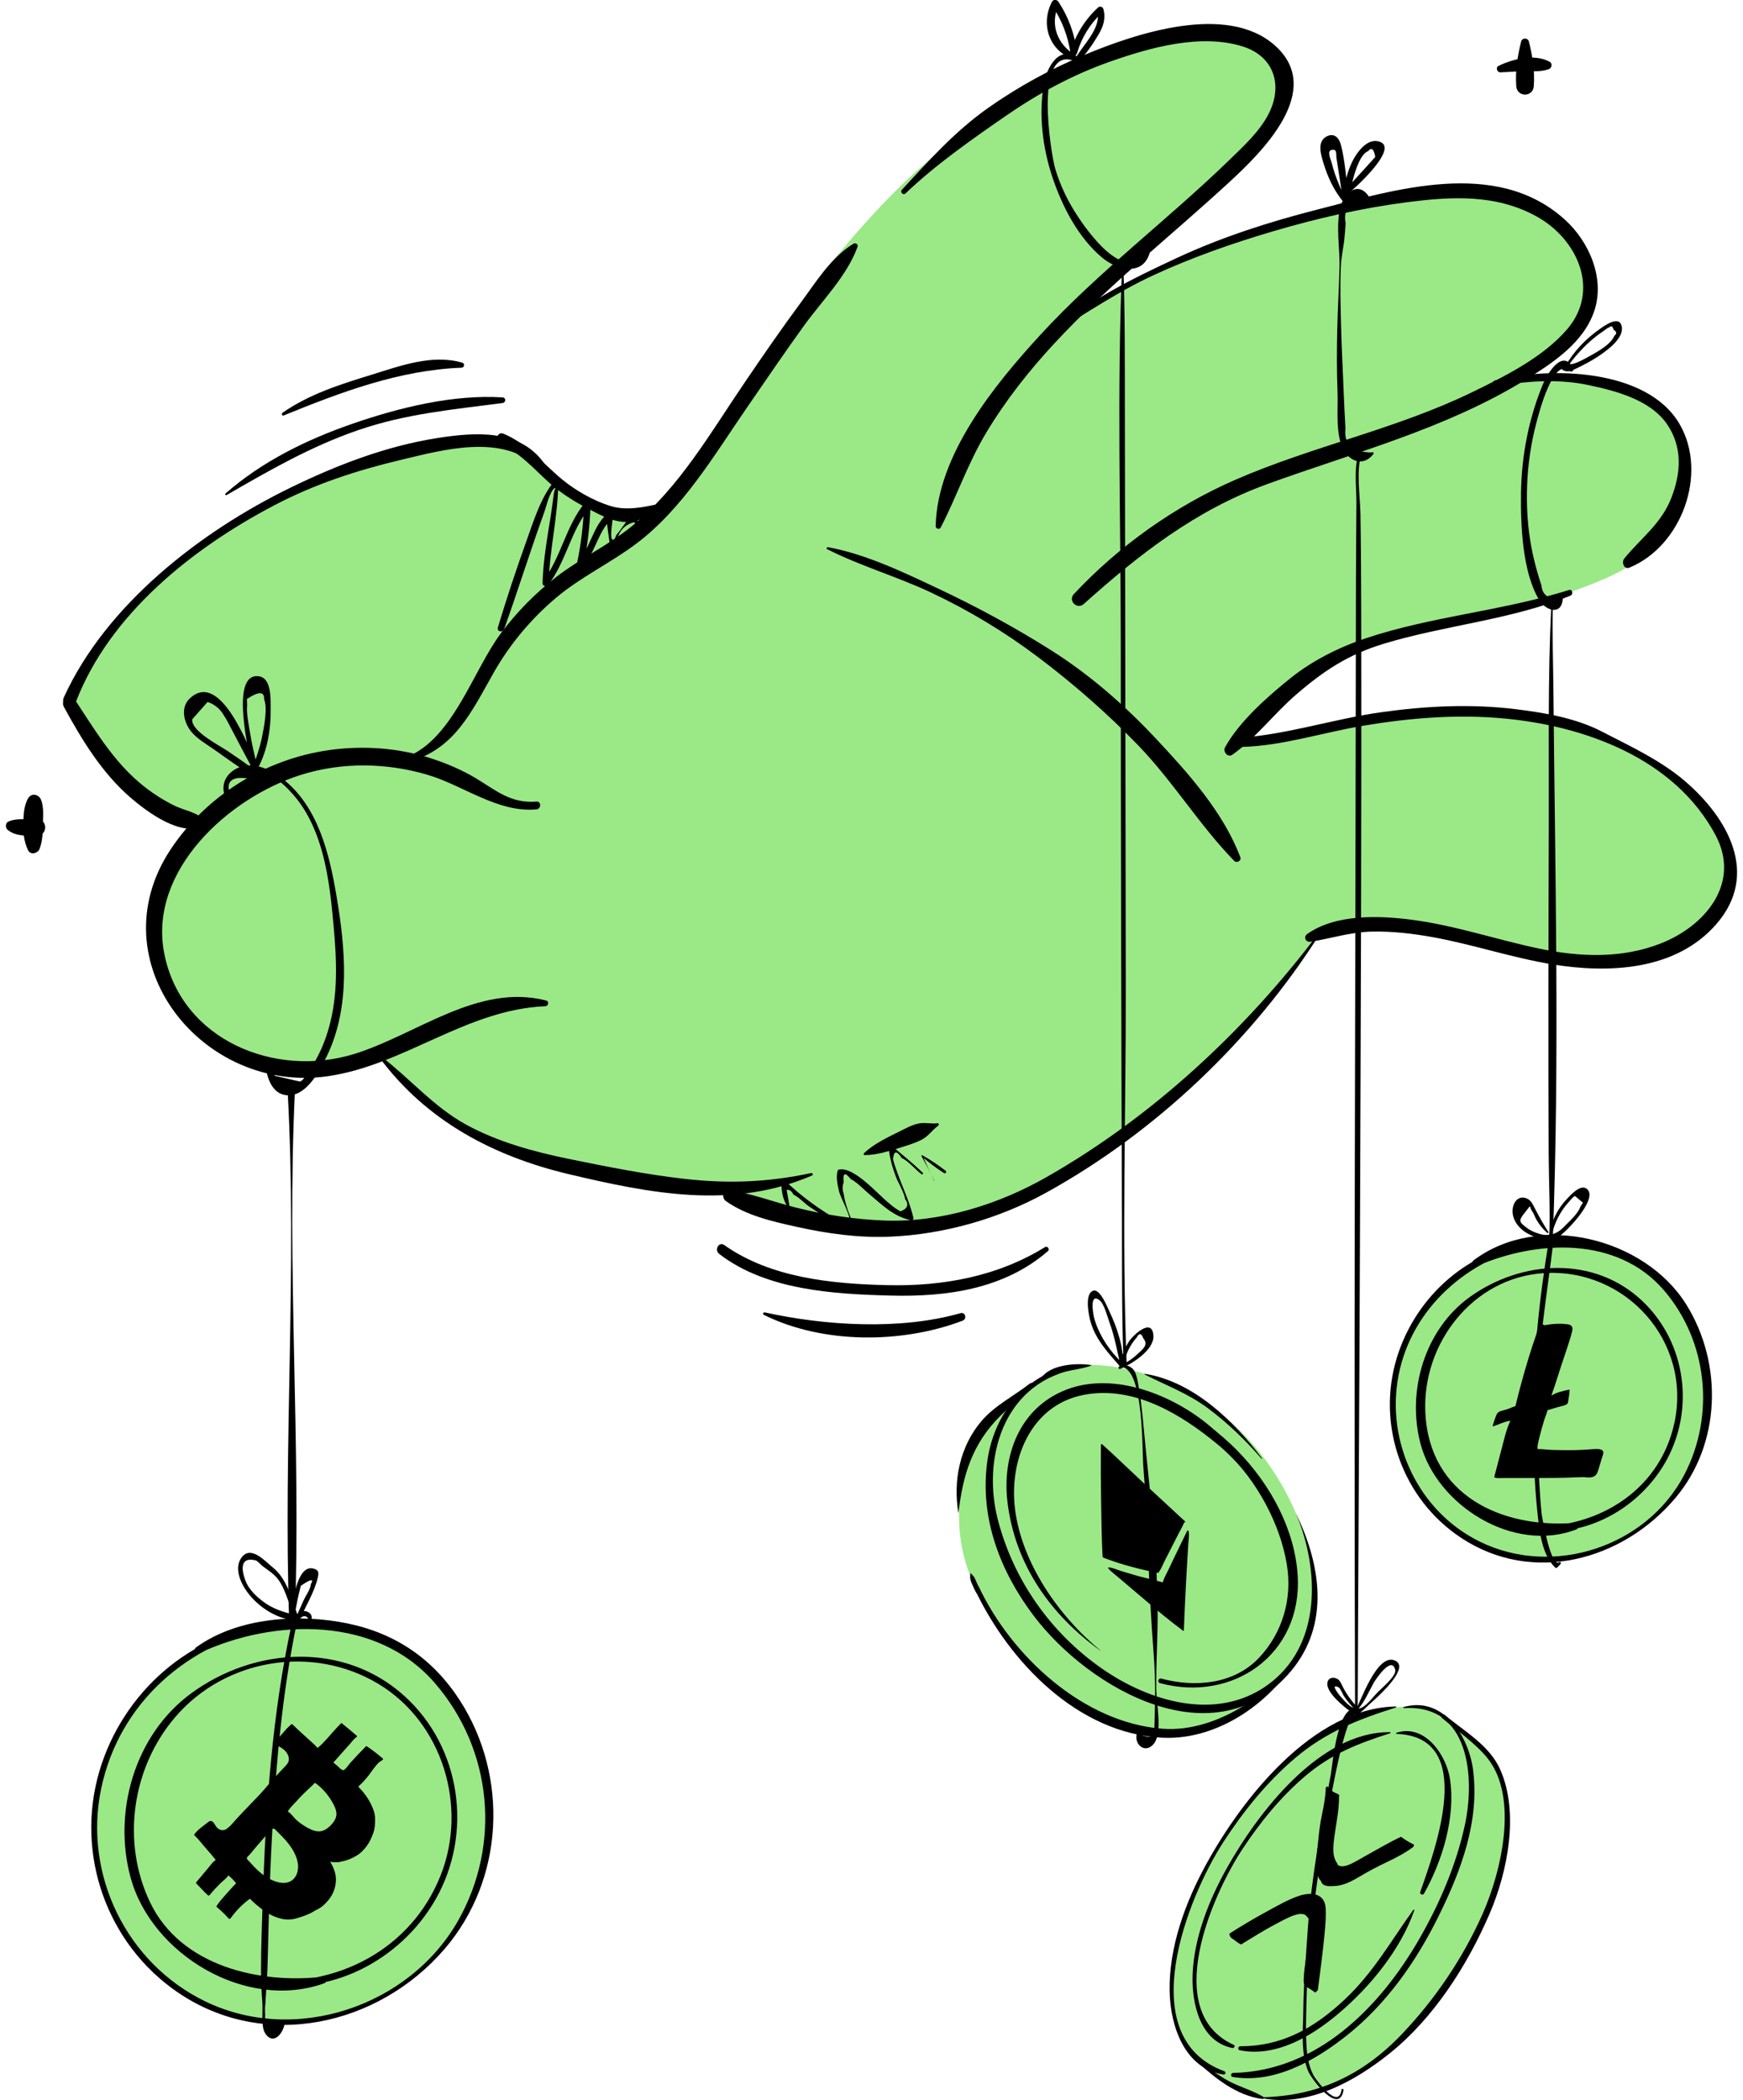 <svg width="166" height="200" viewBox="0 0 166 200" fill="none" xmlns="http://www.w3.org/2000/svg">
<g id="Frame" clip-path="url(#clip0_38510_6368)">
<g id="Vrstva_9">
<path id="Vector" d="M6.594 66.445C6.594 66.445 11.279 55.012 25.18 48.416C39.08 41.82 44.643 41.675 49.034 42.404C49.034 42.404 53.837 48.323 57.082 48.561C60.327 48.798 63.813 48.266 63.813 48.266C63.813 48.266 80.791 16.547 96.009 10.448C96.742 10.154 111.521 -0.545 120.597 4.877C120.597 4.877 127.183 7.81 115.767 17.484C115.767 17.484 103.328 28.183 100.984 31.116C100.984 31.116 113.133 20.857 136.548 18.364C136.548 18.364 148.402 16.46 151.182 25.105C152.565 29.406 149.325 32.849 145.72 35.223C145.72 35.223 144.205 36.441 144.447 36.34C144.688 36.239 155.326 34.436 159.326 40.395C163.326 46.353 158.545 52.022 154.545 54.273C150.545 56.525 141.716 58.767 139.323 59.207C136.93 59.647 127.955 59.062 117.615 70.983C117.615 70.983 125.958 69.519 128.495 68.881C131.033 68.244 143.766 65.557 154.839 71.274C165.912 76.99 165.28 83.441 164.402 85.689C163.524 87.936 159.326 93.947 147.524 91.55C135.722 89.154 132.89 86.467 125.229 89.448C125.229 89.448 116.303 101.761 106.397 108.551C96.492 115.34 84.15 120.718 70.201 113.581C70.201 113.581 45.03 113.19 36.639 100.974L34.69 100.583C34.69 100.583 21.031 106.739 15.762 93.74C15.762 93.74 12.64 84.849 18.98 78.692C18.98 78.692 12.148 76.933 6.59 66.428L6.594 66.445Z" fill="#9BE887"/>
<path id="Vector_2" d="M38.131 156.883C38.131 156.883 38.232 156.94 38.408 157.055C39.988 158.092 47.791 163.857 46.473 175.792C45.011 189.059 32.129 192.357 29.13 192.647C26.132 192.938 12.74 192.942 9.078 177.111C9.078 177.111 6.225 163.994 20.419 156.298C20.419 156.298 28.468 152.046 38.127 156.883H38.131Z" fill="#9BE887"/>
<path id="Vector_3" d="M103.039 129.98C103.039 129.98 100.041 129.98 96.598 133.133C93.156 136.286 91.694 137.97 91.404 142.367C91.114 146.765 91.549 150.577 96.673 157.173C101.797 163.77 109.696 167.433 116.576 163.989C117.015 163.77 119.504 162.011 120.821 160.986C120.821 160.986 128.65 156.369 123.456 144.201C118.262 132.033 107.355 130.424 107.355 130.424C107.355 130.424 105.599 129.909 103.039 129.984V129.98Z" fill="#9BE887"/>
<path id="Vector_4" d="M149.141 118.031C149.141 118.031 159.02 118.471 162.019 128.44C165.018 138.409 158.212 143.756 156.311 145.295C156.311 145.295 148.408 152.331 138.31 145.59C138.31 145.59 129.603 139.653 133.844 127.78C133.844 127.78 137.432 118.106 149.137 118.031H149.141Z" fill="#9BE887"/>
<path id="Vector_5" d="M138.749 164.57C138.749 164.57 141.239 166.184 142.187 167.794C143.136 169.403 145.7 173.585 140.945 183.624C136.19 193.664 128.576 199.895 121.042 199.895H120.678C120.678 199.895 117.898 199.38 114.605 196.892C114.605 196.892 107.286 192.199 115.264 177.178C123.242 162.156 134.144 162.226 135.825 162.591L138.754 164.57H138.749Z" fill="#9BE887"/>
</g>
<g id="Lines">
<path id="Vector_6" d="M51.082 76.344C48.676 76.525 47.311 75.333 45.414 74.176C44.088 73.367 42.613 72.734 41.138 72.25C38.011 71.226 34.622 70.979 31.373 71.432C25.279 72.285 19.663 75.746 16.252 80.891C9.161 91.594 19.303 104.255 31.272 102.487C38.551 101.41 44.404 96.15 51.934 95.829C52.237 95.816 52.321 95.363 52.009 95.284C45.502 93.622 39.689 98.529 33.752 100.372C26.223 102.707 17.244 99.083 15.637 90.772C14.113 82.901 21.81 75.948 28.651 73.798C32.571 72.567 36.786 72.628 40.716 73.789C44.119 74.792 47.394 77.417 51.087 77.083C51.556 77.039 51.565 76.305 51.087 76.34L51.082 76.344Z" fill="black"/>
<path id="Vector_7" d="M86.248 18.412C89.115 15.677 92.527 13.294 95.789 11.038C98.871 8.905 102.173 7.115 105.712 5.871C109.54 4.525 114.388 3.158 118.392 4.437C121.347 5.383 122.194 8.14 120.837 10.813C119.964 12.533 118.458 13.896 117.097 15.22C111.231 20.919 104.632 25.853 99.086 31.886C94.709 36.653 89.256 43.328 89.111 50.109C89.106 50.36 89.471 50.47 89.589 50.241C91.13 47.264 92.184 44.106 93.923 41.213C95.767 38.144 97.984 35.325 100.417 32.704C105.541 27.172 111.481 22.502 117.013 17.405C120.157 14.512 126.251 8.58 121.386 4.301C116.807 0.277 108.166 3.193 103.332 5.207C100.096 6.552 96.97 8.259 94.103 10.281C90.946 12.511 88.505 15.246 85.901 18.065C85.686 18.298 86.02 18.637 86.252 18.417L86.248 18.412Z" fill="black"/>
<path id="Vector_8" d="M38.783 72.606C43.306 71.392 44.869 67.839 47.033 64.035C48.561 61.352 50.559 58.965 52.912 56.968C55.296 54.945 58.133 53.635 60.618 51.762C65.061 48.411 68.038 43.314 71.151 38.798C72.947 36.19 74.725 33.574 76.578 31.006C78.299 28.622 80.674 26.274 81.675 23.495C81.754 23.279 81.482 23.095 81.297 23.205C79.142 24.497 77.689 26.894 76.218 28.89C74.422 31.327 72.705 33.82 70.997 36.318C67.722 41.111 64.736 46.414 60.166 50.121C57.917 51.946 55.261 53.182 52.969 54.954C50.976 56.498 49.206 58.301 47.696 60.323C45.035 63.894 43.103 70.468 38.647 72.126C38.353 72.236 38.467 72.689 38.779 72.601L38.783 72.606Z" fill="black"/>
<path id="Vector_9" d="M100.41 31.671C103.523 29.784 106.482 27.775 109.801 26.235C113.498 24.52 117.41 23.153 121.318 22.005C125.441 20.796 129.629 19.828 133.893 19.274C138.165 18.716 142.432 18.448 146.353 20.62C150.274 22.792 152.421 27.669 149.247 31.363C146.95 34.037 143.302 35.848 140.184 37.361C132.922 40.888 124.953 42.497 117.586 45.721C111.874 48.218 106.543 52.013 102.276 56.573C101.683 57.207 102.583 58.095 103.22 57.519C108.488 52.792 113.871 48.592 120.607 46.134C128.944 43.095 137.581 40.888 145.22 36.209C147.828 34.613 150.832 32.651 151.846 29.586C152.86 26.521 151.372 23.008 148.983 20.871C142.467 15.035 132.883 18.065 125.454 19.96C120.888 21.126 116.37 22.572 112.089 24.564C108.027 26.455 103.681 28.549 100.344 31.587C100.3 31.627 100.357 31.697 100.405 31.666L100.41 31.671Z" fill="black"/>
<path id="Vector_10" d="M149.409 56.195C143.069 58.187 136.387 58.684 130.09 60.782C127.539 61.635 124.984 62.91 122.881 64.603C120.778 66.296 118.034 68.692 116.673 71.168C116.44 71.59 116.936 72.189 117.375 71.872C119.579 70.311 121.344 67.967 123.399 66.186C126.073 63.873 128.396 62.334 131.812 61.3C137.638 59.533 143.899 59.044 149.554 56.731C149.875 56.599 149.756 56.085 149.405 56.195H149.409Z" fill="black"/>
<path id="Vector_11" d="M142.538 36.761C145.427 36.3 148.329 36.058 151.218 36.66C153.83 37.205 157.154 38.063 158.752 40.38C160.258 42.566 160.1 45.028 159.183 47.394C158.217 49.892 156.302 51.22 154.691 53.194C154.41 53.542 154.66 54.276 155.192 54.056C160.166 51.994 162.678 45.099 159.973 40.411C156.886 35.064 147.565 34.906 142.389 36.229C142.033 36.322 142.191 36.823 142.538 36.766V36.761Z" fill="black"/>
<path id="Vector_12" d="M118.263 71.136C122.175 71.03 125.955 69.764 129.797 69.122C134.188 68.383 138.679 68.009 143.127 68.414C150.916 69.118 159.5 72.222 163.394 79.553C165.813 84.113 162.402 88.185 158.187 89.843C154.437 91.32 150.455 91.149 146.574 90.34C142.692 89.53 138.644 88.154 134.565 87.609C131.413 87.191 127.215 87.019 124.493 88.954C124.111 89.227 124.353 89.759 124.801 89.689C126.754 89.385 128.559 88.778 130.565 88.726C132.572 88.673 134.543 88.906 136.488 89.258C140.304 89.953 143.992 91.21 147.821 91.839C153.195 92.719 159.579 92.455 163.447 88.026C167.6 83.273 164.584 77.912 160.444 74.368C158.143 72.398 155.175 71.022 152.488 69.636C150.038 68.374 147.013 67.864 144.299 67.534C140.08 67.02 135.817 67.235 131.619 67.82C127.149 68.44 122.759 69.905 118.258 70.248C117.696 70.292 117.683 71.149 118.258 71.136H118.263Z" fill="black"/>
<path id="Vector_13" d="M125.555 88.907C118.587 98.146 109.74 106.369 99.655 112.112C95.071 114.724 89.622 116.426 84.309 116.241C81.416 116.14 78.54 115.696 75.73 114.988C73.618 114.456 71.546 113.638 69.386 113.352C68.789 113.273 68.731 114.095 69.109 114.368C71.054 115.771 73.64 116.347 75.95 116.857C78.808 117.486 81.754 117.899 84.687 117.78C89.859 117.574 95.145 116.074 99.668 113.568C110.091 107.798 119.294 99.052 125.673 88.982C125.726 88.902 125.603 88.836 125.551 88.907H125.555Z" fill="black"/>
<path id="Vector_14" d="M82.351 110.009C83.558 110.009 84.867 109.565 86.017 109.209C86.592 109.029 87.163 108.844 87.707 108.58C88.427 108.224 88.7 107.696 89.354 107.204C89.437 107.142 89.428 106.957 89.292 106.975C88.726 107.045 88.164 106.9 87.606 106.979C86.965 107.067 86.258 107.463 85.688 107.745C84.546 108.312 83.194 108.945 82.281 109.833C82.215 109.895 82.263 110.009 82.355 110.009H82.351Z" fill="black"/>
<path id="Vector_15" d="M36.157 100.745C40.627 106.765 47.015 110.125 54.163 111.822C61.891 113.656 69.763 115.23 77.346 111.945C77.482 111.888 77.381 111.69 77.249 111.721C73.091 112.6 69.377 112.745 65.148 112.266C61.478 111.848 57.794 111.114 54.172 110.371C50.8 109.68 47.402 108.757 44.363 107.09C41.325 105.424 39.046 102.724 36.298 100.608C36.219 100.547 36.096 100.67 36.157 100.749V100.745Z" fill="black"/>
<path id="Vector_16" d="M78.779 52.302C81.944 53.907 85.43 54.905 88.649 56.422C92.271 58.124 95.7 60.195 98.901 62.609C102.26 65.147 105.487 67.966 108.407 70.995C111.726 74.434 114.229 78.581 117.544 81.989C117.776 82.226 118.255 81.989 118.127 81.646C116.538 77.389 113.131 73.585 110.058 70.314C107.076 67.139 103.792 64.258 100.108 61.932C96.684 59.769 93.158 57.856 89.492 56.123C86.155 54.549 82.498 52.777 78.853 52.113C78.748 52.095 78.665 52.245 78.774 52.302H78.779Z" fill="black"/>
<path id="Vector_17" d="M19.553 78.164C18.745 77.315 17.577 77.214 16.536 76.691C15.171 76.009 13.919 75.143 12.796 74.109C10.499 71.994 8.875 69.281 7.171 66.695C6.728 66.022 5.696 66.616 6.087 67.328C7.786 70.442 9.7 73.599 12.409 75.943C14.016 77.333 17.296 79.786 19.491 78.63C19.667 78.537 19.68 78.296 19.553 78.159V78.164Z" fill="black"/>
<path id="Vector_18" d="M64.236 47.658C62.261 48.045 60.078 48.801 58.116 48.186C56.531 47.689 54.836 46.73 53.554 45.675C51.67 44.123 50.261 42.267 47.956 41.308C47.319 41.044 47.043 42.082 47.671 42.342C49.576 43.129 50.841 44.668 52.338 46C53.462 46.998 54.691 47.764 56.026 48.454C57.291 49.109 58.603 49.861 60.078 49.685C61.554 49.509 63.011 48.502 64.311 47.847C64.421 47.79 64.342 47.636 64.232 47.658H64.236Z" fill="black"/>
<path id="Vector_19" d="M7.211 66.894C10.425 58.486 18.342 52.202 26.122 48.122C29.972 46.103 33.946 44.806 38.157 43.803C42.209 42.836 47.728 41.284 51.197 44.445C51.473 44.696 51.991 44.357 51.745 44.019C49.414 40.835 45.173 41.169 41.673 41.715C36.782 42.475 32.08 44.291 27.641 46.455C19.11 50.615 10.109 57.572 6.079 66.419C5.71 67.228 6.886 67.734 7.207 66.894H7.211Z" fill="black"/>
<path id="Vector_20" d="M21.958 75.797C21.436 74.434 22.015 73.885 23.71 74.153C24.637 73.498 25.453 73.484 26.16 74.113C26.779 74.452 27.46 75.147 27.938 75.692C28.852 76.73 29.541 77.974 30.05 79.254C31.029 81.721 31.403 84.394 31.662 87.02C31.973 90.23 32.259 93.501 31.609 96.69C31.31 98.154 30.828 99.592 30.099 100.898C29.84 101.364 29.018 102.85 28.575 103.004L26.182 102.459C26.015 102.143 25.857 101.826 25.712 101.5C25.598 101.259 25.287 101.448 25.317 101.668C25.488 102.93 26.094 104.398 27.592 104.31C29.286 104.209 30.441 101.975 31.087 100.665C33.427 95.911 32.895 90.331 32.039 85.283C31.359 81.263 30.274 76.747 26.867 74.131C25.673 73.216 23.925 72.411 22.463 73.225C21.379 73.827 21.01 74.896 21.484 76C21.598 76.272 22.077 76.075 21.963 75.797H21.958Z" fill="black"/>
<path id="Vector_21" d="M24.351 73.52C25.431 71.762 25.804 69.55 25.778 67.505C25.765 66.674 25.896 64.589 24.667 64.409C21.817 63.987 23.767 71.819 23.956 73.01L24.447 72.804C23.74 71.357 21.005 63.71 18.059 66.533C17.154 67.399 17.515 68.82 18.208 69.673C18.762 70.35 19.587 70.825 20.294 71.313C21.51 72.157 22.717 73.085 24.008 73.806C24.245 73.938 24.531 73.604 24.307 73.419C23.473 72.716 22.555 72.126 21.655 71.511C20.909 70.996 18.169 69.624 18.309 68.503L19.771 66.85C20.456 67.087 20.974 67.518 21.326 68.142C21.637 68.6 21.874 69.114 22.134 69.602C22.748 70.763 23.35 71.929 23.977 73.081C24.127 73.353 24.535 73.164 24.469 72.874C24.219 71.828 23.973 70.785 23.802 69.725C23.705 69.123 23.451 67.896 23.534 67.21L23.517 66.568C24.645 65.825 25.189 65.838 25.15 66.599C25.519 67.461 25.115 69.356 24.957 70.174C24.741 71.282 24.333 72.311 24 73.384C23.934 73.595 24.237 73.714 24.346 73.529L24.351 73.52Z" fill="black"/>
<path id="Vector_22" d="M27.397 103.968C28.319 120.744 26.958 137.6 27.542 154.393C27.555 154.736 28.064 154.736 28.078 154.393C28.692 137.6 27.283 120.753 28.086 103.968C28.108 103.524 27.371 103.524 27.397 103.968Z" fill="black"/>
<path id="Vector_23" d="M25.966 154.683C18.151 155.387 11.648 161.244 9.461 168.698C7.156 176.56 10.138 185.1 16.917 189.739C25.162 195.386 36.055 192.941 42.352 185.597C48.016 178.988 48.485 169.212 43.783 161.921C41.254 158.003 37.706 155.576 33.153 154.621C28.6 153.667 22.712 153.984 18.686 156.882C18.352 157.124 18.633 157.607 19.007 157.431C26.115 154.107 35.906 153.887 41.434 160.312C46.962 166.736 47.682 175.725 43.656 182.871C39.028 191.081 28.126 194.77 19.538 190.601C12.021 186.951 7.925 178.482 9.637 170.333C11.363 162.123 17.935 156.442 26.001 154.916C26.133 154.89 26.102 154.67 25.97 154.683H25.966Z" fill="black"/>
<path id="Vector_24" d="M24.635 188.826C31.317 190.282 38.175 186.715 41.499 180.862C45.069 174.578 43.914 166.395 38.509 161.514C32.731 156.298 24.2 156.852 18.172 161.294C12.855 165.212 10.73 172.507 12.429 178.782C14.418 186.13 23.423 191.552 30.874 188.883C31.186 188.769 31.172 188.21 30.79 188.254C24.696 188.967 17.219 187.252 14.304 181.192C11.537 175.445 12.556 168.365 16.679 163.541C21.421 157.987 29.715 156.571 36.033 160.366C42.158 164.051 44.568 172.05 41.965 178.606C39.15 185.699 32.037 189.297 24.674 188.593C24.543 188.58 24.512 188.8 24.643 188.826H24.635Z" fill="black"/>
<path id="Vector_25" d="M28.045 154.091C28.133 153.374 28.26 152.679 28.418 151.98C28.488 151.663 28.567 151.347 28.646 151.03C29.603 150.37 29.924 150.322 29.603 150.872C29.581 151.329 29.112 151.976 28.919 152.402C28.651 152.996 28.387 153.589 28.119 154.187L28.493 154.236C27.843 152.556 27.434 150.428 25.968 149.267C25.244 148.691 23.939 147.169 23.039 148.29C22.24 149.289 22.916 150.766 23.553 151.628C24.563 152.991 26.139 154.038 27.821 154.302C28.163 154.355 28.326 153.849 27.97 153.765C26.881 153.501 25.911 153.185 25.011 152.494C24.48 152.085 23.983 151.615 23.623 151.043C23.307 150.542 22.332 148.079 24.374 148.616C24.523 148.655 24.861 149.042 25.006 149.152C25.555 149.57 26.135 149.904 26.543 150.489C27.268 151.523 27.645 153.176 28.102 154.341C28.159 154.482 28.396 154.57 28.475 154.39C29.037 153.097 29.959 151.619 30.266 150.239C30.367 149.781 30.367 149.544 29.902 149.399C28.146 148.845 27.786 153.321 27.694 154.086C27.667 154.311 28.018 154.306 28.045 154.086V154.091Z" fill="black"/>
<path id="Vector_26" d="M27.792 154.6C25.918 163.232 25.312 172.027 25.026 180.835C24.952 183.099 24.859 185.373 24.859 187.642C24.859 188.68 24.908 189.704 24.987 190.738C25.039 191.432 24.868 192.963 25.206 193.561C25.891 194.77 26.822 193.908 27.085 192.862C27.165 192.554 26.69 192.422 26.611 192.73C25.619 192.857 25.167 192.58 25.255 191.894C25.224 191.507 25.233 191.12 25.281 190.738C25.316 189.964 25.391 189.19 25.43 188.416C25.5 187.026 25.522 185.632 25.558 184.238C25.637 180.975 25.742 177.712 25.926 174.454C26.304 167.814 26.897 161.244 28.231 154.718C28.288 154.432 27.858 154.309 27.797 154.6H27.792Z" fill="black"/>
<path id="Vector_27" d="M28.207 154.645C28.431 154.486 28.484 154.2 28.703 154.029C28.962 153.827 29.318 153.91 29.37 154.266C29.388 154.385 29.572 154.398 29.625 154.302C29.862 153.84 29.401 153.404 28.936 153.431C28.47 153.457 27.878 153.981 27.891 154.464C27.891 154.614 28.071 154.741 28.207 154.645Z" fill="black"/>
<path id="Vector_28" d="M102.716 5.606C100.933 4.151 99.686 6.402 99.414 7.985C98.909 10.923 99.296 14.102 100.24 16.907C101.184 19.713 102.698 22.642 104.982 24.55C106.36 25.702 108.793 26.34 109.478 24.133C109.565 23.855 109.161 23.693 109.016 23.939C107.12 27.184 103.405 21.753 102.694 20.68C101.746 19.26 101.012 17.756 100.512 16.12C100.073 14.696 98.347 3.957 102.505 5.883C102.672 5.958 102.883 5.742 102.716 5.606Z" fill="black"/>
<path id="Vector_29" d="M102.424 5.259C100.721 4.265 99.966 2.357 100.804 0.523H100.198C101.129 1.912 101.713 3.434 101.959 5.092C102.007 5.417 102.481 5.364 102.565 5.092C103.017 3.553 103.825 2.251 105.002 1.156L104.492 1.02C104.971 2.722 102.982 4.384 102.288 5.8C102.2 5.976 102.415 6.152 102.565 6.011C103.373 5.246 104.053 4.252 104.62 3.293C105.081 2.519 105.331 1.745 105.081 0.857C105.019 0.628 104.738 0.567 104.571 0.721C103.32 1.877 102.451 3.284 101.959 4.916L102.574 4.999C102.345 3.236 101.779 1.649 100.8 0.162C100.664 -0.049 100.326 -0.08 100.194 0.162C99.061 2.291 99.926 4.881 102.257 5.637C102.486 5.712 102.626 5.369 102.42 5.25L102.424 5.259Z" fill="black"/>
<path id="Vector_30" d="M106.875 25.104C106.365 37.087 106.734 49.149 106.739 61.141C106.747 79.394 106.783 97.648 106.853 115.906C106.87 120.603 106.822 125.313 107.015 130.005C107.024 130.189 107.309 130.189 107.305 130.005C106.818 118.035 107.239 105.951 107.217 93.972C107.182 75.718 107.156 57.46 107.129 39.206C107.125 34.501 107.147 29.805 106.98 25.108C106.98 25.042 106.879 25.042 106.879 25.108L106.875 25.104Z" fill="black"/>
<path id="Vector_31" d="M125.136 149.573C125.136 149.573 125.14 149.564 125.136 149.564C125.132 149.564 125.132 149.573 125.136 149.573Z" fill="black"/>
<path id="Vector_32" d="M123.427 144.139C125.689 149.504 125.917 156.816 120.626 160.541C115.783 163.949 109.448 162.036 104.996 158.945C100.1 155.55 96.539 150.524 95.038 144.75C93.536 138.976 95.49 131.962 102.107 130.454C102.392 130.388 102.269 129.953 101.988 130.019C97.501 131.043 94.621 134.746 94.019 139.24C93.303 144.574 95.249 149.644 98.436 153.866C103.753 160.902 115.77 167.713 122.945 159.156C126.69 154.688 125.79 149.02 123.432 144.143C123.432 144.143 123.423 144.143 123.427 144.143V144.139Z" fill="black"/>
<path id="Vector_33" d="M91.285 144.069C91.702 140.441 92.615 137.504 95.232 134.883C96.242 133.871 97.278 132.97 98.406 132.081C98.635 131.901 98.314 131.585 98.086 131.76C96.531 132.979 94.731 133.849 93.449 135.366C91.408 137.785 90.762 141.021 91.271 144.065C91.271 144.069 91.28 144.065 91.28 144.065L91.285 144.069Z" fill="black"/>
<path id="Vector_34" d="M124.26 156.54C121.687 161.007 116.01 165.027 110.732 164.64C103.163 164.081 96.327 157.692 93.227 151.131C93.104 150.867 92.713 151.096 92.836 151.359C96.094 158.259 102.649 165.123 110.732 165.497C116.409 165.761 121.994 161.522 124.269 156.54C124.269 156.54 124.269 156.531 124.264 156.54H124.26Z" fill="black"/>
<path id="Vector_35" d="M102.909 132.19C102.909 132.19 102.913 132.182 102.909 132.182C102.905 132.182 102.905 132.19 102.909 132.19Z" fill="black"/>
<path id="Vector_36" d="M104.81 157.185C100.859 153.957 97.302 148.861 96.665 143.694C96.095 139.032 98.154 133.839 103.177 132.85C107.932 131.913 112.467 134.661 115.967 137.564C119.466 140.466 121.806 144.635 122.829 149.199C122.891 149.485 123.33 149.362 123.264 149.081C122.114 143.949 119.26 139.239 115.238 135.827C111.743 132.863 106.105 130.594 101.574 132.34C97.043 134.085 95.427 138.716 95.95 143.056C96.665 148.988 100.033 153.782 104.797 157.198C104.797 157.198 104.806 157.198 104.801 157.194L104.81 157.185Z" fill="black"/>
<path id="Vector_37" d="M105.902 132.282C113.919 133.338 121.269 141.147 122.56 149.028C123.087 152.247 122.156 155.488 119.917 157.871C117.519 160.417 113.805 160.725 110.595 159.863C110.314 159.788 110.196 160.224 110.477 160.298C117.445 162.167 124.013 157.532 123.592 150.105C123.104 141.468 114.521 132.691 105.902 132.273C105.897 132.273 105.897 132.282 105.902 132.282Z" fill="black"/>
<path id="Vector_38" d="M109.017 130.902C111.058 131.939 113.126 132.7 114.988 134.077C116.849 135.453 118.65 137.181 120.147 138.923C120.169 138.949 120.213 138.914 120.195 138.887C117.526 135.343 113.636 131.566 109.043 130.84C109.008 130.836 108.981 130.884 109.017 130.902Z" fill="black"/>
<path id="Vector_39" d="M103.921 130.011C102.564 129.769 99.912 129.949 99.131 131.304C99.1 131.356 99.148 131.405 99.201 131.396C99.991 131.268 100.698 130.789 101.497 130.613C102.296 130.437 103.135 130.341 103.921 130.059C103.943 130.05 103.947 130.015 103.921 130.011Z" fill="black"/>
<path id="Vector_40" d="M92.417 149.843C92.404 150.036 92.373 150.217 92.417 150.406C92.466 150.626 92.575 150.876 92.672 151.079C92.812 151.386 93.006 151.861 93.322 152.011C93.353 152.024 93.401 152.015 93.41 151.976C93.471 151.628 93.234 151.215 93.102 150.898C93.019 150.7 92.931 150.502 92.839 150.309C92.747 150.116 92.597 149.988 92.448 149.83C92.435 149.816 92.417 149.83 92.417 149.843Z" fill="black"/>
<path id="Vector_41" d="M106.846 130.195C108.953 130.48 108.756 138.106 108.896 139.794C109.142 142.754 109.248 145.722 109.371 148.69C109.494 151.658 109.63 154.35 109.849 157.177C109.972 158.743 110.029 160.277 110.007 161.847C109.998 162.476 109.985 163.105 109.968 163.738L109.937 164.468C110.139 165.409 109.678 165.647 108.554 165.176C108.598 164.991 108.312 164.908 108.264 165.097C107.988 166.201 109.125 167.08 109.919 166.029C110.714 164.978 110.139 162.168 110.121 160.999C110.086 158.448 110.271 155.906 110.253 153.356C110.214 148.404 109.682 143.448 109.169 138.523C108.932 136.281 108.795 133.968 108.387 131.751C108.185 130.647 108.01 130.085 106.881 129.961C106.749 129.948 106.719 130.177 106.85 130.195H106.846Z" fill="black"/>
<path id="Vector_42" d="M106.972 130.005C106.99 128.237 106.401 126.447 105.642 124.864C105.497 124.565 104.768 122.688 104.109 122.925C103.266 123.228 103.692 125.247 103.846 125.814C104.325 127.586 105.576 128.875 106.739 130.216C106.81 130.295 106.955 130.256 106.976 130.154C107.099 129.578 107.244 129.002 107.512 128.475C107.71 128.079 107.956 127.718 108.25 127.388C108.487 126.931 108.698 126.957 108.886 127.459C109.422 128.101 108.812 128.514 108.241 129.042C107.745 129.499 107.174 129.82 106.586 130.132C106.458 130.198 106.551 130.427 106.687 130.37C107.758 129.917 109.927 128.589 109.848 127.213C109.747 125.436 107.942 127.133 107.552 127.709C107.288 128.101 107.077 128.523 106.928 128.971C106.722 129.587 106.906 129.847 106.375 129.288C105.418 128.277 104.54 126.83 104.197 125.48C104.087 125.045 103.763 123.092 104.711 123.826C105.181 124.191 105.475 125.445 105.664 125.946C106.16 127.287 106.384 128.664 106.726 130.044C106.761 130.185 106.976 130.154 106.981 130.009L106.972 130.005Z" fill="black"/>
<path id="Vector_43" d="M132.934 162.52C125.071 162.669 118.327 171.262 114.902 177.497C112.895 181.147 111.31 185.443 111.394 189.661C111.46 192.941 112.808 197 116.509 197.572C116.715 197.602 116.799 197.33 116.597 197.255C107.82 194.027 113.04 180.765 116.535 175.395C118.436 172.475 120.68 169.692 123.345 167.431C126.282 164.947 129.334 163.751 132.947 162.616C133 162.599 132.991 162.52 132.934 162.52Z" fill="black"/>
<path id="Vector_44" d="M133.71 162.678C139.989 162.273 140.485 169.349 139.506 173.834C138.68 177.625 137.104 181.301 135.172 184.656C131.387 191.235 125.394 197.264 117.438 197.417C117.228 197.417 117.162 197.76 117.386 197.8C121.324 198.473 125.201 196.265 128.187 193.913C132.042 190.878 134.887 186.798 137.038 182.431C139.19 178.064 140.915 173.421 140.292 168.561C139.879 165.334 137.433 161.508 133.693 162.572C133.635 162.59 133.644 162.678 133.706 162.673L133.71 162.678Z" fill="black"/>
<path id="Vector_45" d="M132.386 164.965C125.681 164.908 119.824 172.621 116.887 177.836C115.148 180.923 113.704 184.525 113.581 188.1C113.493 190.791 114.279 194.424 117.37 195.044C117.541 195.079 117.677 194.824 117.497 194.745C110.577 191.605 115.416 180.515 118.331 176.095C119.991 173.575 121.945 171.17 124.241 169.204C126.739 167.058 129.312 166.047 132.403 165.066C132.456 165.049 132.447 164.97 132.39 164.97L132.386 164.965Z" fill="black"/>
<path id="Vector_46" d="M134.6 181.89C132.475 184.845 130.793 187.862 128.093 190.399C125.208 193.113 122.135 194.889 118.122 194.876C117.906 194.876 117.849 195.215 118.069 195.258C121.52 195.949 124.909 193.93 127.447 191.789C130.464 189.247 133.379 185.707 134.696 181.93C134.718 181.868 134.635 181.846 134.6 181.89Z" fill="black"/>
<path id="Vector_47" d="M133.005 165.132C140.71 165.396 136.666 176.148 135.261 180.194C135.187 180.405 135.512 180.532 135.617 180.343C137.382 177.208 138.642 173.048 138.093 169.424C137.742 167.107 135.656 164.13 132.991 165.027C132.934 165.045 132.943 165.128 133.005 165.128V165.132Z" fill="black"/>
<path id="Vector_48" d="M120.234 199.836C124.651 200.654 129.037 198.218 132.365 195.544C136.563 192.171 139.75 187.171 141.866 182.259C143.579 178.289 144.703 172.642 142.876 168.522C141.853 166.209 139.452 164.885 137.581 163.315C137.392 163.157 137.116 163.43 137.305 163.592C138.701 164.762 140.457 165.976 141.616 167.383C144.69 171.121 142.969 178.289 141.204 182.264C139.337 186.468 136.69 190.386 133.524 193.71C129.836 197.585 125.595 199.603 120.247 199.735C120.19 199.735 120.172 199.827 120.234 199.836Z" fill="black"/>
<path id="Vector_49" d="M114.004 196.337C115.725 197.938 117.833 199.609 120.252 199.903C120.37 199.917 120.401 199.745 120.309 199.692C119.141 199.002 117.784 198.681 116.612 197.964C115.743 197.432 114.904 196.847 114.092 196.227C114.026 196.179 113.947 196.284 114.004 196.337Z" fill="black"/>
<path id="Vector_50" d="M140.191 165.33L140.293 165.312C140.293 165.312 140.293 165.303 140.293 165.308L140.191 165.325C140.191 165.325 140.191 165.334 140.191 165.33Z" fill="black"/>
<path id="Vector_51" d="M130.359 18.707C129.344 17.19 127.988 18.386 127.658 19.701C127.197 21.548 127.623 23.645 127.571 25.518C127.518 27.502 127.399 29.481 127.355 31.468C127.312 33.456 127.307 35.43 127.386 37.418C127.448 39.01 127.167 41.297 127.926 42.774C128.567 44.023 129.906 44.419 130.802 43.236C130.886 43.126 130.71 42.998 130.618 43.091C128.791 43.06 127.966 42.299 128.141 40.813C128.106 40.245 128.08 39.683 128.049 39.115C128.005 38.267 127.975 37.418 127.939 36.569C127.865 34.727 127.764 32.884 127.72 31.046C127.676 29.208 127.615 27.348 127.694 25.523C127.742 24.45 127.878 23.935 128.014 22.977C128.067 22.414 128.119 21.847 128.159 21.279C127.917 20.057 128.431 19.327 129.696 19.094C129.972 19.494 130.626 19.12 130.354 18.707H130.359Z" fill="black"/>
<path id="Vector_52" d="M128.201 19.097C127.819 18.252 127.424 17.408 127.125 16.529C127.015 16.208 126.923 15.878 126.84 15.548C126.739 15.157 126.304 14.339 126.875 14.268C127.366 14.211 127.222 14.651 127.287 15.077C127.353 15.504 127.428 15.953 127.494 16.388C127.63 17.263 127.762 18.138 127.885 19.017C127.924 19.312 128.398 19.29 128.455 19.017C128.605 18.314 128.706 17.602 128.903 16.907C129.101 16.212 129.571 14.651 130.304 14.391C130.611 13.996 130.839 14.18 130.98 14.945C130.835 15.108 130.69 15.271 130.541 15.434C130.247 15.759 129.953 16.08 129.658 16.405C129.105 17.017 128.53 17.597 128.087 18.292C127.977 18.463 128.209 18.6 128.346 18.49C128.881 18.068 133.606 13.859 131.182 13.442C130.22 13.279 129.404 14.312 128.987 15.025C128.302 16.19 128.025 17.606 127.876 18.934L128.46 18.855C128.192 17.197 128.135 15.394 127.7 13.776C127.52 13.107 127.05 12.624 126.339 12.997C125.395 13.494 125.812 14.774 126.049 15.548C126.462 16.907 127.059 18.178 127.972 19.268C128.091 19.409 128.271 19.229 128.205 19.088L128.201 19.097Z" fill="black"/>
<path id="Vector_53" d="M129.388 43.234C128.932 44.553 129.191 46.458 129.182 47.891C129.169 50.411 129.142 52.935 129.138 55.455C129.125 63.849 129.112 72.249 129.094 80.643C129.059 101.223 128.984 121.808 129.015 142.388C129.024 149.257 129.028 156.125 129.055 162.99C129.055 163.148 129.3 163.148 129.3 162.99C129.362 147.612 129.472 132.234 129.524 116.861C129.595 97.38 129.682 77.899 129.639 58.419C129.63 55.27 129.617 52.117 129.568 48.968C129.542 47.333 129.147 44.852 129.643 43.305C129.696 43.138 129.441 43.072 129.384 43.234H129.388Z" fill="black"/>
<path id="Vector_54" d="M129.443 162.801C127.371 161.864 126.923 168.065 126.739 169.032C125.808 173.935 124.877 178.905 124.539 183.887C124.368 186.442 124.148 188.992 124.122 191.556C124.104 193.368 123.867 195.518 124.583 197.242C124.899 198.003 127.529 201.503 127.955 199.058C127.977 198.935 127.784 198.882 127.766 199.005C127.476 201.098 125.219 197.871 125.145 197.734C124.71 196.952 124.526 196.099 124.456 195.219C124.333 193.728 124.39 192.198 124.425 190.698C124.495 187.695 124.745 184.74 125.11 181.758C125.474 178.777 125.966 175.576 126.515 172.502C126.638 171.816 128.157 162.832 129.162 163.285C129.492 163.434 129.781 162.946 129.448 162.797L129.443 162.801Z" fill="black"/>
<path id="Vector_55" d="M129.102 163.043C129.901 162.229 130.296 161.231 130.84 160.246C130.906 160.127 132.544 157.563 132.878 159.041C133.005 159.604 131.635 160.73 131.24 161.13C130.81 161.561 130.195 162.409 129.646 162.647C128.821 163.003 128.122 162.075 127.657 161.552C127.385 161.244 126.674 160.268 127.512 160.712C127.64 160.778 127.899 161.389 128.004 161.548C128.338 162.049 128.724 162.489 129.15 162.915C129.29 163.056 129.506 162.84 129.369 162.695C128.79 162.093 128.298 161.442 127.912 160.703C127.771 160.439 127.64 160.026 127.35 159.881C126.893 159.652 126.415 159.828 126.41 160.378C126.41 161.257 127.925 162.497 128.531 162.933C129.391 163.553 129.751 162.902 130.489 162.247C130.911 161.877 134.498 158.773 132.807 158.126C131.117 157.48 129.576 162.093 129.049 162.999C129.027 163.034 129.075 163.073 129.106 163.043H129.102Z" fill="black"/>
<path id="Vector_56" d="M149.827 35.065C148.817 33.13 147.35 35.615 146.947 36.587C145.59 39.85 144.905 43.425 144.857 46.952C144.817 49.959 144.975 54.493 146.595 57.145C147.214 58.156 148.676 58.636 148.835 57.088C148.865 56.775 148.36 56.714 148.29 57.013C147.372 56.991 146.876 56.578 146.81 55.768C146.648 55.294 146.503 54.81 146.367 54.326C146.165 53.6 145.989 52.866 145.849 52.127C145.48 50.184 145.366 48.174 145.441 46.195C145.515 44.216 145.805 42.233 146.31 40.311C146.534 39.467 147.926 33.926 149.489 35.329C149.673 35.492 149.945 35.289 149.827 35.065Z" fill="black"/>
<path id="Vector_57" d="M149.254 34.956C149.882 34.094 150.593 33.267 151.388 32.554C151.8 32.185 152.239 31.842 152.7 31.534C152.841 31.442 153.113 31.191 153.28 31.169C153.46 30.998 153.592 31.077 153.675 31.402C153.978 31.583 154.004 31.776 153.75 31.978C153.425 32.788 152.2 33.46 151.493 33.861C151.085 34.094 150.667 34.313 150.242 34.502C149.745 34.727 149.368 34.718 148.845 34.758C148.784 34.762 148.74 34.802 148.736 34.867L148.727 35.021C148.722 35.109 148.779 35.219 148.863 35.259C149.315 35.479 149.627 35.325 150.062 35.123C150.808 34.771 151.559 34.375 152.244 33.918C153.003 33.412 154.628 32.255 154.461 31.156C154.281 29.951 152.85 30.993 152.375 31.323C151.023 32.264 149.912 33.438 149.078 34.859C149.012 34.969 149.175 35.057 149.245 34.956H149.254Z" fill="black"/>
<path id="Vector_58" d="M147.737 57.752C147.407 64.59 147.526 71.494 147.504 78.336C147.473 88.894 147.438 99.448 147.495 110.006C147.508 112.623 147.653 115.27 147.552 117.887C147.544 118.107 147.882 118.107 147.89 117.887C148.545 100.504 148.097 83.019 147.943 65.632C147.921 63.011 147.82 60.373 147.89 57.752C147.89 57.651 147.741 57.651 147.737 57.752Z" fill="black"/>
<path id="Vector_59" d="M146.193 118.299C140.003 118.801 134.839 123.423 133.039 129.284C131.068 135.705 133.531 142.745 139.155 146.461C145.965 150.955 154.505 148.633 159.541 142.688C163.901 137.543 164.116 129.887 160.595 124.232C156.643 117.891 146.584 115.358 140.354 120.019C140.025 120.265 140.297 120.736 140.674 120.569C146.387 118.093 154.013 117.715 158.456 122.868C162.632 127.71 163.356 134.777 160.423 140.423C156.854 147.292 147.954 150.243 140.969 146.839C135.072 143.963 131.942 137.279 133.21 130.911C134.479 124.544 139.818 119.847 146.229 118.524C146.356 118.497 146.33 118.282 146.198 118.291L146.193 118.299Z" fill="black"/>
<path id="Vector_60" d="M145.122 145.573C150.4 146.782 155.844 143.968 158.535 139.386C161.446 134.417 160.638 127.935 156.445 123.933C151.848 119.549 144.907 119.98 139.972 123.528C135.687 126.615 133.961 132.468 135.283 137.486C136.833 143.37 144.13 147.956 150.119 145.661C150.426 145.542 150.422 145.001 150.035 145.032C143.001 145.595 136.139 142.411 135.748 134.566C135.419 127.965 140.257 121.699 146.992 121.251C154.83 120.727 161.148 127.763 159.462 135.529C158.004 142.244 151.655 145.832 145.157 145.34C145.025 145.331 144.995 145.542 145.126 145.573H145.122Z" fill="black"/>
<path id="Vector_61" d="M2.686 76.014C2.252 76.753 2.238 77.667 2.221 78.503C2.203 79.382 2.291 80.165 2.669 80.966C2.91 81.48 3.621 81.269 3.78 80.82C4.052 80.06 4.078 79.303 4.087 78.503C4.096 77.703 4.192 76.902 3.911 76.172C3.709 75.653 3.002 75.482 2.691 76.014H2.686Z" fill="black"/>
<path id="Vector_62" d="M0.699 79.004C1.423 79.654 2.644 79.624 3.562 79.589C4.545 79.553 4.554 78.028 3.562 78.049C2.675 78.071 1.625 77.878 0.8 78.243C0.519 78.366 0.488 78.81 0.703 79.004H0.699Z" fill="black"/>
<path id="Vector_63" d="M21.584 47.148C25.64 44.8 29.658 42.491 34.123 40.961C38.654 39.404 43.155 39 47.861 38.384C48.195 38.34 48.213 37.87 47.861 37.847C43.155 37.544 37.987 38.828 33.574 40.354C29.162 41.88 24.947 43.96 21.474 47.003C21.395 47.073 21.496 47.201 21.588 47.148H21.584Z" fill="black"/>
<path id="Vector_64" d="M27.024 39.564C32.455 37.352 38.057 35.237 43.954 35.021C44.231 35.013 44.292 34.617 44.02 34.538C41.179 33.706 38.11 34.845 35.397 35.685C32.433 36.6 29.483 37.519 26.914 39.304C26.791 39.392 26.861 39.634 27.024 39.568V39.564Z" fill="black"/>
<path id="Vector_65" d="M144.873 3.948C144.522 5.337 144.303 6.762 144.404 8.2C144.478 9.277 146.002 9.282 146.076 8.2C146.177 6.762 145.958 5.337 145.607 3.948C145.514 3.583 144.966 3.583 144.873 3.948Z" fill="black"/>
<path id="Vector_66" d="M142.887 6.889C143.686 6.863 144.477 6.78 145.28 6.788C146.027 6.797 146.769 6.832 147.484 6.595C147.792 6.494 147.888 6.05 147.576 5.878C146.158 5.104 144.09 5.605 142.72 6.274C142.422 6.419 142.571 6.898 142.887 6.889Z" fill="black"/>
<path id="Vector_67" d="M68.491 119.417C72.978 122.878 79.388 123.247 84.85 123.388C90.185 123.524 95.664 122.755 99.809 119.144C100.011 118.968 99.748 118.63 99.524 118.77C94.979 121.58 89.776 122.517 84.495 122.394C79.213 122.271 73.395 121.699 68.978 118.577C68.46 118.212 68.008 119.043 68.491 119.412V119.417Z" fill="black"/>
<path id="Vector_68" d="M72.735 125.216C78.333 128.004 85.876 127.986 91.676 125.778C92.111 125.611 91.948 124.93 91.478 125.062C85.713 126.702 78.605 126.258 72.831 124.987C72.7 124.96 72.603 125.15 72.735 125.211V125.216Z" fill="black"/>
<path id="Vector_69" d="M35.678 173.812C35.629 173.02 35.739 172.612 35.252 171.798C34.764 170.984 34.123 170.162 34.123 170.162L36.055 167.845C36.055 167.845 36.464 167.651 36.358 167.524C36.253 167.396 35.594 166.899 35.594 166.899L34.918 166.437L34.339 167L33.46 167.924L32.81 168.676L32.279 168.39L31.7 167.871L32.934 166.394L33.82 165.404L32.494 164.217L30.282 166.578L27.66 164.41L26.949 165.123L26.229 166.068C26.229 166.068 26.962 166.424 27.16 166.697C27.362 166.97 27.625 167.427 27.494 167.792C27.362 168.157 27.059 168.57 27.011 168.605C26.989 168.619 26.888 168.702 26.782 168.79L26.747 168.759L26.567 168.966C26.514 169.01 26.479 169.041 26.479 169.041L26.492 169.054L23.555 172.383L22.436 173.451C22.436 173.451 21.953 173.957 21.913 174.014C21.873 174.071 21.417 174.401 21.417 174.401L20.89 174.349L20.008 173.482L18.892 174.283L18.559 174.735L20.75 177.158L19.902 178.091L19.077 178.961L18.971 179.247L19.88 180.355L21.751 178.412L22.695 179.318L21.729 180.421L20.872 181.477L21.579 182.207L21.97 182.475L23.507 180.931L23.924 180.659L23.898 180.734C23.898 180.734 25.425 182.141 26.348 182.387C27.27 182.633 27.981 182.734 28.855 182.405C29.728 182.075 30.769 181.626 31.388 180.808C32.007 179.99 32.06 179.071 31.946 178.508C31.84 177.981 31.476 177.312 31.353 177.141C31.7 177.141 32.407 177.141 32.806 177.075C33.346 176.983 33.987 176.82 34.466 176.332C34.944 175.844 35.73 174.612 35.682 173.821L35.678 173.812ZM30 169.753C30 169.753 30.703 170.083 31.344 170.892C31.932 171.64 32.183 172.532 32.218 172.673C32.2 172.941 32.161 173.359 32.051 173.531C31.88 173.794 31.221 174.524 30.813 174.555C30.404 174.586 29.777 174.41 29.777 174.41L29.799 174.454C29.64 174.419 29.408 174.335 29.193 174.164C28.833 173.869 27.928 173.161 27.928 173.161L27.243 172.528L27.542 172.172L28.934 170.663L28.898 170.633L29.996 169.753H30ZM27.954 179.221C27.226 179.476 26.321 179.379 26.036 179.238C25.834 179.142 25.272 178.746 24.951 178.522C24.732 178.341 24.091 177.787 24.091 177.787C24.091 177.787 23.52 177.198 23.463 177.145C23.45 177.132 23.415 177.071 23.375 176.991H23.428C23.428 176.991 23.674 176.266 23.919 176.103C24.165 175.94 24.692 175.575 24.903 175.202C25.114 174.828 25.698 174.305 25.698 174.305L26.04 173.979L26.093 173.918C26.299 174.08 26.558 174.283 26.611 174.313C26.703 174.366 27.155 174.929 27.239 175.013C27.322 175.096 27.805 175.672 27.805 175.672C27.805 175.672 28.091 176.121 28.157 176.143C28.222 176.165 28.653 176.939 28.666 177.106C28.679 177.273 28.784 177.906 28.784 177.906C28.784 177.906 28.679 178.966 27.95 179.221H27.954ZM31.046 176.965C31.046 176.965 31.046 176.947 31.05 176.925L31.094 177.009C31.059 177 31.037 176.987 31.046 176.961V176.965Z" fill="black"/>
<path id="Vector_70" d="M19.014 179.129C18.795 179.063 18.676 179.332 18.847 179.472C18.944 179.552 19.058 179.613 19.163 179.688C19.256 179.754 19.357 179.864 19.475 179.833C19.519 179.82 19.541 179.789 19.541 179.741C19.537 179.622 19.414 179.569 19.33 179.503C19.277 179.459 19.221 179.42 19.168 179.376C19.141 179.354 19.115 179.332 19.089 179.31C19.045 179.253 19.027 179.275 19.036 179.376L18.931 179.406H18.953C19.102 179.406 19.181 179.182 19.014 179.134V179.129Z" fill="black"/>
<path id="Vector_71" d="M21.805 178.545C21.827 178.554 21.849 178.559 21.875 178.554C21.897 178.554 21.919 178.554 21.941 178.541C21.963 178.532 21.981 178.519 21.994 178.501C22.011 178.484 22.025 178.466 22.033 178.444L22.042 178.396C22.042 178.365 22.042 178.334 22.029 178.308L22.007 178.268C21.985 178.242 21.963 178.224 21.932 178.216C21.91 178.207 21.889 178.202 21.862 178.207C21.84 178.207 21.818 178.207 21.796 178.22C21.774 178.229 21.757 178.242 21.744 178.26C21.726 178.277 21.713 178.295 21.704 178.317L21.695 178.365C21.695 178.396 21.695 178.427 21.709 178.453L21.73 178.493C21.752 178.519 21.774 178.537 21.805 178.545Z" fill="black"/>
<path id="Vector_72" d="M23.978 175.766C23.811 175.792 23.657 175.902 23.525 176.008C23.394 176.113 23.209 176.223 23.157 176.395C23.104 176.566 23.231 176.725 23.411 176.703C23.591 176.681 23.723 176.522 23.855 176.413C23.986 176.303 24.122 176.171 24.175 176.008C24.219 175.876 24.114 175.744 23.973 175.766H23.978Z" fill="black"/>
<path id="Vector_73" d="M20.805 181.552C20.875 181.798 21.099 181.93 21.284 182.093C21.455 182.247 21.604 182.519 21.85 182.51C21.898 182.51 21.929 182.458 21.938 182.414C21.982 182.181 21.683 181.974 21.53 181.829C21.358 181.662 21.165 181.442 20.906 181.438C20.849 181.438 20.783 181.486 20.805 181.547V181.552Z" fill="black"/>
<path id="Vector_74" d="M25.171 181.883C25.614 182.332 26.259 182.582 26.87 182.701C27.239 182.771 27.915 182.635 27.871 182.147C27.866 182.076 27.783 182.024 27.713 182.037C27.568 182.063 27.485 182.151 27.353 182.208C27.111 182.318 26.813 182.288 26.571 182.217C26.154 182.094 25.746 181.905 25.412 181.624C25.258 181.492 25.021 181.738 25.166 181.883H25.171Z" fill="black"/>
<path id="Vector_75" d="M28.393 179.019C28.591 178.777 28.81 178.557 28.933 178.263C29.056 177.968 29.109 177.63 29.096 177.3C29.074 176.728 28.858 176.192 28.498 175.748C28.235 175.422 27.73 175.835 27.998 176.156C28.301 176.526 28.481 176.97 28.468 177.454C28.459 177.704 28.406 177.951 28.371 178.201C28.336 178.465 28.349 178.733 28.327 178.997C28.327 179.032 28.371 179.05 28.393 179.024V179.019Z" fill="black"/>
<path id="Vector_76" d="M31.294 176.578C31.201 176.556 31.114 176.587 31.021 176.609C30.89 176.644 30.749 176.71 30.705 176.859C30.67 176.982 30.701 177.097 30.802 177.18C30.925 177.281 31.083 177.255 31.219 177.202C31.254 177.189 31.294 177.176 31.329 177.163C31.399 177.132 31.447 177.084 31.5 177.026C31.566 176.952 31.566 176.829 31.531 176.745C31.487 176.644 31.404 176.604 31.298 176.582L31.294 176.578Z" fill="black"/>
<path id="Vector_77" d="M32.71 164.627C32.736 164.473 32.697 164.491 32.648 164.328L32.442 164.46C32.806 164.794 33.175 165.119 33.531 165.462C33.711 165.634 33.957 165.37 33.764 165.216C33.368 164.899 32.982 164.57 32.596 164.249C32.486 164.156 32.358 164.297 32.398 164.411C32.451 164.57 32.407 164.578 32.517 164.693C32.587 164.763 32.692 164.732 32.71 164.636V164.627Z" fill="black"/>
<path id="Vector_78" d="M27.696 164.389C27.582 164.6 27.766 164.815 27.902 164.974C28.025 165.123 28.24 165.365 28.455 165.312C28.521 165.295 28.556 165.242 28.552 165.176C28.543 164.991 28.328 164.846 28.218 164.719C28.109 164.591 28.012 164.349 27.819 164.336C27.775 164.336 27.722 164.349 27.7 164.389H27.696Z" fill="black"/>
<path id="Vector_79" d="M27.687 164.289C27.402 164.491 27.16 164.799 26.927 165.058C26.664 165.353 26.409 165.656 26.159 165.964C26.111 166.026 26.15 166.101 26.207 166.131C26.726 166.391 27.415 166.751 27.52 167.389C27.595 167.833 27.23 168.141 26.954 168.431C26.638 168.761 26.33 169.1 26.023 169.438C25.562 169.944 25.132 170.48 24.666 170.977C24.17 171.501 23.661 172.011 23.165 172.538C22.778 172.947 22.396 173.352 22.036 173.787C21.979 173.858 22.08 173.95 22.146 173.893C23.156 173.049 23.938 171.954 24.816 170.986C25.628 170.098 26.458 169.223 27.279 168.339C27.656 167.934 27.757 167.521 27.56 167.002C27.349 166.452 26.778 166.175 26.282 165.925L26.33 166.092C26.567 165.802 26.809 165.516 27.059 165.234C27.309 164.953 27.595 164.693 27.793 164.386C27.836 164.315 27.753 164.236 27.687 164.284V164.289Z" fill="black"/>
<path id="Vector_80" d="M20.063 173.487C20.151 173.747 20.34 173.958 20.52 174.165C20.634 174.301 20.744 174.42 20.919 174.472C21.288 174.587 21.666 174.42 21.863 174.107C21.872 174.09 21.859 174.063 21.837 174.077C21.455 174.288 21.064 174.437 20.7 174.09C20.48 173.883 20.34 173.628 20.067 173.479C20.067 173.479 20.059 173.479 20.059 173.483L20.063 173.487Z" fill="black"/>
<path id="Vector_81" d="M20.628 174.042C20.443 173.76 20.241 173.219 19.868 173.501C19.407 173.853 18.845 174.235 18.498 174.706C18.485 174.723 18.485 174.754 18.498 174.767C18.893 175.141 19.209 175.572 19.565 175.976C19.921 176.381 20.276 176.786 20.61 177.212C20.711 177.34 20.909 177.177 20.808 177.054C20.509 176.684 20.206 176.319 19.89 175.963C19.574 175.607 19.201 175.312 18.854 174.978C18.639 174.772 18.634 174.736 18.854 174.534C19.038 174.367 19.227 174.204 19.42 174.042C19.57 173.914 19.741 173.747 19.925 173.668C20.158 173.571 20.162 173.668 20.311 173.804C20.408 173.892 20.509 173.971 20.61 174.055C20.623 174.064 20.636 174.046 20.628 174.037V174.042Z" fill="black"/>
<path id="Vector_82" d="M20.644 177.075C20.271 177.272 19.985 177.73 19.709 178.046C19.366 178.442 19.041 178.851 18.699 179.247C18.668 179.282 18.668 179.352 18.699 179.383C19.072 179.748 19.415 180.153 19.801 180.5C19.854 180.549 19.933 180.522 19.972 180.474C20.288 180.087 20.622 179.722 20.978 179.37C21.241 179.111 21.619 178.864 21.79 178.535C21.816 178.477 21.75 178.433 21.702 178.451C21.32 178.596 20.982 179.049 20.697 179.339C20.38 179.665 20.078 179.994 19.774 180.333H19.968C19.625 179.946 19.23 179.612 18.875 179.247V179.383C19.212 179.005 19.559 178.644 19.893 178.271C20.178 177.95 20.609 177.593 20.758 177.189C20.784 177.123 20.71 177.044 20.64 177.079L20.644 177.075Z" fill="black"/>
<path id="Vector_83" d="M21.647 178.522C21.989 178.791 22.288 179.094 22.551 179.437L22.569 179.279C22.226 179.604 21.915 179.973 21.598 180.325C21.26 180.703 20.909 181.086 20.633 181.513C20.606 181.548 20.615 181.592 20.65 181.622C21.05 181.961 21.432 182.317 21.774 182.709C21.822 182.761 21.906 182.761 21.95 182.704C22.498 181.943 23.148 181.284 23.917 180.747C24.062 180.646 23.882 180.422 23.741 180.532C22.99 181.121 22.323 181.798 21.77 182.572L21.923 182.546C21.537 182.185 21.151 181.829 20.742 181.491L20.76 181.6C21.072 181.257 21.353 180.879 21.66 180.532C21.994 180.154 22.362 179.815 22.714 179.455C22.753 179.415 22.775 179.345 22.731 179.296C22.424 178.975 22.086 178.681 21.726 178.417C21.655 178.364 21.581 178.469 21.647 178.522Z" fill="black"/>
<path id="Vector_84" d="M26.015 173.857C25.769 173.989 25.606 174.244 25.422 174.45C25.167 174.741 24.913 175.031 24.658 175.321C24.403 175.611 24.153 175.893 23.894 176.174C23.718 176.368 23.42 176.61 23.323 176.851C23.306 176.891 23.323 176.939 23.358 176.966L23.376 176.979C23.438 177.023 23.512 176.966 23.508 176.9V176.891C23.499 176.843 23.446 176.821 23.402 176.838C23.367 176.851 23.354 176.9 23.367 176.931C23.385 176.9 23.402 176.865 23.42 176.834H23.411C23.442 176.873 23.473 176.909 23.503 176.944C23.534 176.843 23.714 176.697 23.789 176.614C23.907 176.478 24.021 176.337 24.136 176.196C24.351 175.932 24.579 175.682 24.799 175.422C25.018 175.163 25.246 174.908 25.466 174.653C25.668 174.42 25.945 174.187 26.054 173.896C26.063 173.874 26.037 173.843 26.01 173.857H26.015Z" fill="black"/>
<path id="Vector_85" d="M26.05 173.922C26.678 174.564 27.302 175.259 27.789 176.019C28.276 176.78 28.689 177.91 28.105 178.768C27.468 179.7 26.182 179.278 25.405 178.79C24.974 178.522 24.592 178.183 24.241 177.822C24.057 177.633 23.877 177.44 23.701 177.242C23.618 177.15 23.499 177.075 23.508 176.938C23.508 176.877 23.583 176.732 23.596 176.67C23.613 176.6 23.517 176.587 23.482 176.626C23.389 176.732 23.332 176.833 23.262 176.952C23.24 176.996 23.231 177.048 23.262 177.088C24.009 177.937 24.803 178.803 25.852 179.273C26.709 179.66 27.784 179.867 28.386 178.97C28.926 178.17 28.733 177.084 28.259 176.296C27.978 175.835 27.626 175.413 27.279 174.999C26.933 174.586 26.551 174.181 26.081 173.891C26.063 173.882 26.041 173.9 26.055 173.917L26.05 173.922Z" fill="black"/>
<path id="Vector_86" d="M21.25 174.397C21.47 174.401 21.672 174.265 21.847 174.142C22.133 173.944 22.44 173.706 22.673 173.451C22.716 173.403 22.646 173.311 22.589 173.346C22.106 173.645 21.759 174.137 21.25 174.392V174.397Z" fill="black"/>
<path id="Vector_87" d="M21.126 179.164C21.301 178.961 21.477 178.645 21.705 178.504C21.793 178.447 21.692 178.333 21.631 178.412C21.472 178.61 21.244 178.746 21.077 178.935C20.932 179.098 20.765 179.274 20.669 179.472C20.647 179.516 20.704 179.546 20.739 179.52C21.13 179.252 21.349 178.781 21.723 178.495L21.631 178.412C21.552 178.553 21.407 178.662 21.306 178.79C21.218 178.904 21.148 179.014 21.086 179.142C21.073 179.168 21.112 179.186 21.13 179.164H21.126Z" fill="black"/>
<path id="Vector_88" d="M20.768 177.121C20.596 177.279 20.46 177.468 20.302 177.639C20.127 177.833 19.912 177.991 19.745 178.194C19.723 178.22 19.762 178.251 19.789 178.233C19.999 178.084 20.171 177.868 20.355 177.688C20.517 177.525 20.697 177.367 20.829 177.178C20.855 177.143 20.807 177.09 20.768 177.121Z" fill="black"/>
<path id="Vector_89" d="M31.128 177.111C31.708 177.943 31.888 178.804 31.598 179.794C31.462 180.264 31.212 180.695 30.878 181.056C30.694 181.258 30.479 181.417 30.272 181.592C30.044 181.79 29.816 181.883 29.535 181.993C28.547 182.388 27.537 182.824 26.466 182.459C25.943 182.283 25.473 181.993 25.052 181.645C24.63 181.298 24.284 180.871 23.875 180.506C23.761 180.401 23.585 180.59 23.686 180.704C24.108 181.17 24.626 181.597 25.135 181.957C25.645 182.318 26.149 182.569 26.733 182.718C27.252 182.85 27.748 182.841 28.266 182.687C28.784 182.533 29.368 182.349 29.846 182.054C30.092 181.9 30.364 181.795 30.597 181.623C30.83 181.452 31.045 181.232 31.23 181.003C31.541 180.607 31.756 180.146 31.862 179.649C32.042 178.8 31.827 177.67 31.177 177.054C31.146 177.023 31.107 177.076 31.128 177.107V177.111Z" fill="black"/>
<path id="Vector_90" d="M27.338 172.493C27.791 172.036 28.212 171.548 28.656 171.086C29.099 170.624 29.591 170.198 30.048 169.74H29.929C30.627 170.215 31.202 170.862 31.624 171.592C31.83 171.948 32.05 172.361 32.041 172.788C32.028 173.245 31.703 173.654 31.378 173.953C31.097 174.213 30.75 174.415 30.359 174.415C29.911 174.415 29.428 174.164 29.055 173.936C28.682 173.707 28.322 173.452 28.032 173.122C27.8 172.858 27.598 172.59 27.268 172.445L27.325 172.63C27.918 171.763 28.638 170.928 29.42 170.22C29.477 170.167 29.402 170.079 29.345 170.127C28.937 170.466 28.542 170.791 28.177 171.183C27.8 171.596 27.453 172.032 27.128 172.489C27.079 172.559 27.115 172.638 27.185 172.674C27.646 172.898 27.975 173.417 28.353 173.76C28.73 174.103 29.156 174.362 29.622 174.56C30.43 174.903 31.163 174.644 31.742 174.01C32.019 173.707 32.287 173.338 32.313 172.915C32.34 172.493 32.151 172.067 31.936 171.706C31.444 170.879 30.785 170.198 30.052 169.587C30.021 169.56 29.964 169.565 29.933 169.587C29.428 170.017 28.972 170.519 28.515 171.003C28.089 171.455 27.655 171.935 27.299 172.445C27.277 172.476 27.321 172.52 27.347 172.489L27.338 172.493Z" fill="black"/>
<path id="Vector_91" d="M25.227 174.745C25.355 174.614 25.491 174.486 25.618 174.354C25.693 174.178 25.811 174.117 25.974 174.169C26.088 174.134 26.176 174.165 26.229 174.262C26.29 174.306 26.343 174.372 26.395 174.424C26.685 174.71 26.979 175.001 27.247 175.308C27.515 175.616 27.752 175.928 27.963 176.271C28.16 176.588 28.27 177.001 28.503 177.283C28.538 177.322 28.622 177.309 28.622 177.248C28.617 176.83 28.292 176.39 28.068 176.052C27.77 175.599 27.414 175.19 27.05 174.789C26.865 174.587 26.676 174.389 26.488 174.2C26.378 174.09 26.246 173.901 26.093 173.862C25.939 173.822 25.908 173.906 25.825 174.007C25.614 174.244 25.421 174.499 25.219 174.745C25.219 174.745 25.219 174.754 25.223 174.75L25.227 174.745Z" fill="black"/>
<path id="Vector_92" d="M27.698 164.415C28.55 165.132 29.362 165.897 30.192 166.636C30.223 166.662 30.271 166.653 30.302 166.636C30.745 166.345 31.092 165.879 31.444 165.492C31.821 165.07 32.212 164.666 32.594 164.248C32.66 164.178 32.541 164.063 32.471 164.129C31.878 164.718 31.351 165.382 30.772 165.985C30.64 166.121 30.504 166.253 30.359 166.372C30.333 166.394 30.302 166.433 30.271 166.442C30.192 166.469 30.28 166.46 30.214 166.438C30.192 166.429 30.082 166.284 30.052 166.258L29.797 166.02C29.156 165.431 28.497 164.855 27.874 164.243C27.751 164.125 27.58 164.305 27.712 164.415H27.698Z" fill="black"/>
<path id="Vector_93" d="M32.528 164.208C32.972 164.63 33.424 165.035 33.881 165.439L33.894 165.298C33.692 165.382 33.569 165.589 33.428 165.747C33.231 165.976 33.029 166.2 32.827 166.424C32.405 166.89 31.988 167.356 31.567 167.823C31.536 167.858 31.554 167.91 31.584 167.937C31.944 168.214 32.304 168.495 32.664 168.772C32.691 168.794 32.722 168.781 32.743 168.759C33.301 168.126 33.885 167.523 34.478 166.921C34.566 166.833 34.737 166.578 34.855 166.543C35.014 166.495 35.215 166.719 35.338 166.811C35.681 167.066 36.014 167.33 36.344 167.603V167.466C35.786 167.858 35.439 168.355 35.022 168.882C34.776 169.19 34.517 169.48 34.241 169.757C34.122 169.876 33.911 170.017 33.925 170.202C33.925 170.232 33.955 170.25 33.982 170.254C34.034 170.263 34.047 170.25 34.083 170.21C34.1 170.193 34.096 170.158 34.083 170.14L34.069 170.127C34.03 170.078 33.955 170.127 33.977 170.184C34.012 170.268 34.531 169.762 34.566 169.722C34.781 169.489 34.983 169.247 35.176 168.997C35.532 168.535 35.874 167.862 36.432 167.616C36.498 167.589 36.493 167.506 36.445 167.466C35.966 167.053 35.47 166.67 34.948 166.319C34.921 166.301 34.873 166.297 34.847 166.319C34.337 166.829 33.846 167.352 33.363 167.888C33.222 168.047 32.844 168.632 32.629 168.592C32.484 168.566 32.269 168.293 32.155 168.196C31.997 168.064 31.839 167.932 31.681 167.801L31.699 167.915C32.067 167.497 32.441 167.079 32.809 166.666C32.994 166.459 33.178 166.248 33.367 166.042C33.543 165.848 33.727 165.567 33.955 165.439C34.012 165.408 34.017 165.342 33.968 165.298C33.508 164.903 33.042 164.511 32.568 164.133C32.524 164.098 32.48 164.164 32.52 164.199L32.528 164.208Z" fill="black"/>
<path id="Vector_94" d="M34.063 170.001C34.02 170.045 33.989 170.076 33.945 170.124C33.927 170.146 33.927 170.19 33.945 170.212C34.252 170.533 34.485 170.911 34.704 171.294C34.902 171.637 35.117 171.984 35.271 172.349C35.622 173.198 35.411 174.165 35.082 174.988C34.753 175.81 34.213 176.461 33.414 176.813C33.032 176.98 32.61 177.085 32.189 177.099C31.811 177.107 31.433 176.997 31.06 177.037C31.025 177.037 31.016 177.09 31.043 177.112C31.666 177.552 32.799 177.292 33.435 177.002C34.23 176.641 34.911 176.008 35.28 175.208C35.648 174.407 35.89 173.334 35.596 172.459C35.302 171.584 34.718 170.705 34.046 170.107L34.063 170.208C34.099 170.173 34.129 170.133 34.16 170.093C34.204 170.032 34.12 169.948 34.063 170.001Z" fill="black"/>
<path id="Vector_95" d="M31.041 177.085C31.344 177.398 31.651 177.807 31.62 178.264L31.756 178.242C31.612 177.82 31.436 177.323 31.067 177.041C30.988 176.98 30.887 177.09 30.949 177.165C31.287 177.56 31.655 177.961 31.713 178.497C31.739 178.734 31.743 178.972 31.726 179.209C31.708 179.412 31.664 179.596 31.708 179.799C31.721 179.847 31.779 179.847 31.8 179.807C31.998 179.434 31.972 178.8 31.862 178.405C31.721 177.903 31.401 177.45 31.08 177.055L30.962 177.178C31.335 177.433 31.432 177.912 31.625 178.295C31.664 178.369 31.761 178.33 31.756 178.255C31.735 177.719 31.392 177.437 31.041 177.081V177.085Z" fill="black"/>
<path id="Vector_96" d="M31.601 179.846C31.873 179.328 31.772 178.734 31.649 178.184C31.539 177.709 31.35 177.226 30.938 176.94L30.846 177.107C31.364 177.296 32.013 177.428 32.553 177.265C32.615 177.248 32.628 177.138 32.549 177.138C31.965 177.124 31.469 177.138 30.911 176.927C30.81 176.887 30.723 177.036 30.819 177.094C31.276 177.371 31.465 177.81 31.574 178.316C31.684 178.822 31.767 179.341 31.596 179.838L31.601 179.846Z" fill="black"/>
<path id="Vector_97" d="M134.631 175.659C134.218 175.461 133.832 175.228 133.472 174.96C133.467 174.96 133.463 174.955 133.459 174.951C133.454 174.933 133.437 174.929 133.41 174.938C132.304 175.452 131.149 176.147 130.025 176.763C129.472 177.066 128.866 177.458 128.335 177.642C128.084 177.73 127.852 177.757 127.654 177.721C127.553 177.704 127.474 177.655 127.395 177.607C127.404 177.581 127.404 177.559 127.395 177.541C127.184 177.22 127.026 176.89 126.991 176.389C126.956 175.852 127.035 175.237 127.127 174.617C127.299 173.438 127.553 172.154 127.522 171.099C127.549 171.059 127.566 171.011 127.553 170.989C127.426 170.8 127.162 170.769 126.982 170.65C126.785 170.523 126.614 170.369 126.451 170.197C126.451 170.184 126.451 170.175 126.451 170.162C126.438 170.079 126.311 170.158 126.28 170.254C126.245 170.316 126.223 170.391 126.254 170.426L126.262 170.435C126.214 171.178 126.091 171.939 125.911 172.765C125.696 173.759 125.608 174.643 125.516 175.567C125.433 176.411 125.305 177.295 125.384 178.025C125.428 178.443 125.547 178.922 125.81 179.146C125.946 179.722 126.684 179.643 127.193 179.612C127.922 179.564 128.686 179.203 129.533 178.693C130.398 178.174 131.237 177.743 132.084 177.339C132.905 176.947 133.7 176.543 134.547 175.936C134.644 175.866 134.697 175.681 134.635 175.655L134.631 175.659Z" fill="black"/>
<path id="Vector_98" d="M126.155 184.125C126.234 183.293 126.299 182.475 126.256 181.732C126.168 180.321 124.921 180.145 123.665 180.571C122.66 180.914 121.549 181.552 120.495 182.128C119.389 182.735 118.278 183.395 117.158 184.103C117.079 184.155 117.053 184.283 117.106 184.278C117.149 184.551 117.408 184.643 117.571 184.771C117.764 184.92 117.966 185.105 118.212 185.176C118.247 185.184 118.287 185.154 118.317 185.11C119.362 184.481 120.403 183.812 121.435 183.276C122.383 182.783 123.727 181.97 124.35 182.396C124.486 182.568 124.653 182.695 124.736 182.937C124.82 183.175 124.82 183.469 124.794 183.79C124.736 184.525 124.578 185.325 124.451 186.099C124.306 186.956 124.174 187.81 124.157 188.592C124.152 188.944 124.249 189.124 124.455 189.243C124.719 189.397 124.987 189.547 125.219 189.744C125.263 189.784 125.342 189.718 125.395 189.639C125.448 189.613 125.509 189.547 125.518 189.467C125.751 187.673 125.988 185.875 126.155 184.116V184.125Z" fill="black"/>
<path id="Vector_99" d="M152.691 138.272C152.66 138.118 152.515 138.052 152.357 138.03C152.348 138.021 152.339 138.013 152.322 138.013C151.83 137.969 151.303 138.052 150.811 138.074C150.306 138.101 149.802 138.109 149.297 138.109C148.792 138.109 148.287 138.096 147.782 138.083C147.321 138.07 146.825 137.982 146.359 138.008C146.491 137.353 146.649 136.698 146.829 136.051C146.917 135.739 147.009 135.431 147.106 135.123C147.194 134.851 147.33 134.574 147.382 134.292C147.391 134.292 147.404 134.297 147.417 134.292C147.729 134.204 148.037 134.108 148.344 134.015C148.607 133.936 148.937 133.892 149.178 133.765C149.345 133.677 149.345 133.466 149.376 133.29C149.428 132.995 149.472 132.692 149.485 132.388C149.485 132.357 149.459 132.344 149.433 132.349C148.88 132.467 148.239 132.591 147.76 132.916C147.843 132.604 147.971 132.287 148.072 131.979C148.282 131.315 148.498 130.651 148.713 129.987C149.055 128.927 149.455 127.872 149.727 126.79C149.824 126.403 149.705 126.179 149.305 126.122C148.585 126.021 147.799 126.078 147.088 126.21C147.088 126.205 147.084 126.197 147.075 126.197C146.57 125.889 146.412 126.804 146.311 127.094C146.052 127.837 145.806 128.58 145.578 129.332C145.117 130.849 144.695 132.375 144.326 133.919C144.05 133.989 143.786 134.134 143.514 134.222C143.273 134.301 143 134.341 142.772 134.455C142.619 134.534 142.557 134.653 142.491 134.811C142.368 135.115 142.263 135.44 142.166 135.752C142.153 135.796 142.201 135.849 142.245 135.831C142.75 135.642 143.268 135.401 143.808 135.308C143.804 135.33 143.808 135.352 143.822 135.365C143.462 136.13 143.273 136.992 143.058 137.802C142.812 138.747 142.561 139.697 142.316 140.642C142.307 140.673 142.324 140.704 142.355 140.717C142.64 140.809 143.04 140.752 143.334 140.757C144.054 140.765 144.774 140.761 145.494 140.757C147.11 140.757 148.726 140.765 150.342 140.686C150.504 140.677 150.667 140.677 150.833 140.673C151.171 140.721 151.527 140.743 151.795 140.616C152.133 140.458 152.203 140.035 152.304 139.714C152.392 139.429 152.48 139.147 152.563 138.861C152.616 138.685 152.726 138.452 152.691 138.263V138.272Z" fill="black"/>
<path id="Vector_100" d="M112.827 144.86C111.514 143.642 110.197 142.433 108.889 141.214C107.58 139.996 106.285 138.734 104.963 137.543C104.924 137.507 104.893 137.525 104.884 137.56C104.862 137.56 104.845 137.582 104.845 137.613C104.827 139.368 104.836 141.135 104.867 142.903C104.898 144.671 104.911 146.443 105.007 148.228C105.007 148.281 105.042 148.316 105.078 148.33C105.086 148.343 105.095 148.356 105.113 148.36C106.825 149.016 108.586 149.468 110.289 149.798C110.333 149.807 110.355 149.772 110.355 149.732C110.36 149.732 110.368 149.724 110.373 149.715C110.614 149.367 110.785 148.914 110.987 148.523L111.598 147.327C111.8 146.927 112.006 146.531 112.208 146.131C112.401 145.753 112.621 145.388 112.783 144.983C112.853 145.036 112.906 144.922 112.836 144.856L112.827 144.86Z" fill="black"/>
<path id="Vector_101" d="M113.071 145.779C112.658 146.615 112.25 147.459 111.846 148.304C111.653 148.708 111.459 149.117 111.266 149.522C111.091 149.895 110.853 150.269 110.739 150.7C109.866 150.454 108.992 150.269 108.118 150.019C107.688 149.895 107.258 149.768 106.827 149.636C106.428 149.513 105.967 149.289 105.58 149.275C105.567 149.275 105.558 149.284 105.558 149.302C105.541 149.311 105.528 149.341 105.554 149.372C105.795 149.662 106.103 149.878 106.375 150.111C106.665 150.362 106.959 150.608 107.253 150.854C107.868 151.377 108.487 151.901 109.102 152.424C110.256 153.405 111.411 154.372 112.605 155.251C112.623 155.287 112.654 155.309 112.684 155.309C112.741 155.335 112.768 155.265 112.75 155.199C112.812 153.646 112.882 152.103 112.965 150.559C113.005 149.794 113.049 149.025 113.097 148.26C113.119 147.877 113.145 147.494 113.167 147.112C113.189 146.72 113.264 146.303 113.22 145.894C113.22 145.867 113.207 145.845 113.189 145.832C113.176 145.771 113.106 145.718 113.075 145.779H113.071Z" fill="black"/>
<path id="Vector_102" d="M147.748 117.763C148.012 116.523 148.574 115.367 149.443 114.434C149.548 114.32 149.851 113.929 150.005 113.907L150.756 114.544L150.506 114.931C150.295 115.595 149.412 116.36 148.934 116.857C148.319 117.499 147.524 117.781 146.651 117.521C146.198 117.385 145.777 117.218 145.399 116.928C144.692 116.387 144.591 116.268 145.193 115.525C145.957 114.579 145.562 114.861 145.917 115.349C146.08 115.569 146.168 115.881 146.308 116.123C146.598 116.633 146.914 117.02 147.353 117.416C147.41 117.469 147.511 117.398 147.467 117.328C146.971 116.576 146.563 115.82 146.146 115.024C145.974 114.694 145.821 114.338 145.465 114.166C144.776 113.832 144.24 114.276 144.091 114.971C143.898 115.872 144.429 116.743 145.14 117.258C145.803 117.737 147.305 118.33 148.104 118.009C148.85 117.71 152.319 114.179 151.133 113.225C150.523 112.733 149.57 113.823 149.21 114.206C148.279 115.186 147.739 116.378 147.515 117.702C147.489 117.851 147.713 117.917 147.744 117.763H147.748Z" fill="black"/>
<path id="Vector_103" d="M147.51 118.127C146.588 123.752 145.947 129.71 146.012 135.414C146.048 138.215 146.109 141.06 146.403 143.848C146.592 145.62 146.776 147.977 148.102 149.283C148.159 149.34 148.256 149.34 148.309 149.283L148.625 148.953C148.708 148.87 148.599 148.707 148.493 148.782C147.694 149.367 146.851 144.415 146.829 144.217C146.702 143.078 146.645 141.926 146.574 140.779C146.425 138.303 146.329 135.827 146.377 133.347C146.482 128.197 147.334 123.272 147.949 118.184C147.979 117.934 147.545 117.872 147.505 118.123L147.51 118.127Z" fill="black"/>
<path id="Vector_104" d="M75.209 114.983C75.112 114.425 75.016 113.871 74.919 113.312C75.2 113.29 75.411 113.444 75.565 113.774C76.021 113.963 76.588 114.566 76.992 114.851C78.423 115.85 79.96 116.707 81.505 117.516C81.615 117.573 81.733 117.459 81.672 117.349C81.11 116.316 80.504 114.847 80.346 113.668C80.214 113.312 80.219 112.952 80.355 112.582C80.254 111.694 80.478 111.597 81.022 112.292C81.584 112.556 82.291 113.308 82.765 113.704C84.03 114.759 85.105 115.867 86.765 116.21C86.906 116.241 87.028 116.127 86.993 115.981C86.603 114.341 85.878 112.921 85.338 111.333C85.224 111.03 85.127 110.718 85.053 110.401C85.119 109.579 85.395 109.544 85.883 110.291C86.48 110.533 87.217 111.421 87.766 111.835C87.85 111.896 87.951 111.76 87.88 111.69C86.919 110.762 85.869 109.926 84.855 109.06C84.776 108.99 84.618 109.029 84.627 109.157C84.706 110.282 85.013 111.285 85.43 112.336C85.439 112.354 86.186 113.783 86.19 114.174C86.59 114.715 86.445 115.115 85.755 115.366C85.382 115.159 85.035 114.917 84.719 114.631C83.665 113.822 81.378 111.083 79.903 111.386C79.837 111.399 79.775 111.461 79.762 111.527C79.621 112.173 79.753 112.793 79.903 113.431C80.078 114.17 81.088 115.81 80.943 116.549C81.119 116.984 81.035 117.05 80.702 116.747C80.394 116.566 80.091 116.386 79.788 116.201C79.297 115.902 78.809 115.599 78.326 115.282C77.071 114.456 75.907 113.532 74.818 112.494C74.673 112.358 74.406 112.45 74.414 112.661C74.441 113.589 74.555 114.271 75.077 115.049C75.126 115.12 75.222 115.076 75.209 114.992V114.983Z" fill="black"/>
<path id="Vector_105" d="M88.995 112.478C88.578 111.695 88.213 110.859 87.862 110.046L87.77 110.116C88.45 110.701 89.153 111.242 89.908 111.721C90.035 111.8 90.193 111.607 90.07 111.51C89.364 110.956 88.621 110.468 87.84 110.024C87.787 109.993 87.735 110.055 87.761 110.103C88.182 110.881 88.617 111.677 88.973 112.486C88.977 112.5 88.999 112.486 88.99 112.473L88.995 112.478Z" fill="black"/>
<path id="Vector_106" d="M48.006 59.928C49.341 56.212 50.509 52.44 51.853 48.728C52.046 48.196 52.344 46.793 52.849 46.459C52.99 46.367 52.81 46.591 52.748 47.022C52.647 47.73 52.564 48.438 52.45 49.146C52.112 51.252 51.734 53.403 51.668 55.535C51.659 55.777 52.019 55.957 52.182 55.746C53.925 53.49 54.346 50.54 56.16 48.337L55.62 48.112C55.558 49.964 55.343 51.78 54.965 53.596C54.904 53.895 55.273 54.163 55.506 53.913C56.744 52.576 56.932 50.601 58.294 49.383L57.745 49.155C57.833 50.153 57.973 51.142 58.118 52.132C58.136 52.237 58.307 52.255 58.351 52.162C58.522 51.771 58.706 51.384 58.904 51.006C59.163 50.337 59.672 49.911 60.423 49.726C60.423 49.928 60.713 49.92 60.73 49.726C60.783 49.225 60.809 49.361 60.542 48.939C60.489 48.855 60.37 48.834 60.296 48.908C59.672 49.533 59.299 50.258 58.733 50.909C58.592 51.072 58.553 51.621 58.298 51.367C58.07 51.138 58.359 49.44 58.381 49.155C58.408 48.855 58.026 48.759 57.833 48.926C56.428 50.162 56.287 52.101 55.04 53.451L55.58 53.767C55.967 51.89 56.186 50.03 56.239 48.112C56.248 47.857 55.879 47.673 55.699 47.888C53.864 50.131 53.446 53.09 51.694 55.377L52.252 55.531C52.34 52.307 53.148 49.15 53.17 45.918C53.17 45.755 52.941 45.637 52.827 45.777C51.488 47.356 50.786 49.726 50.096 51.639C49.13 54.326 48.239 57.035 47.414 59.766C47.3 60.139 47.861 60.28 47.989 59.924L48.006 59.928Z" fill="black"/>
</g>
</g>
<defs>
<clipPath id="clip0_38510_6368">
<rect width="164.881" height="200" fill="white" transform="translate(0.559)"/>
</clipPath>
</defs>
</svg>
